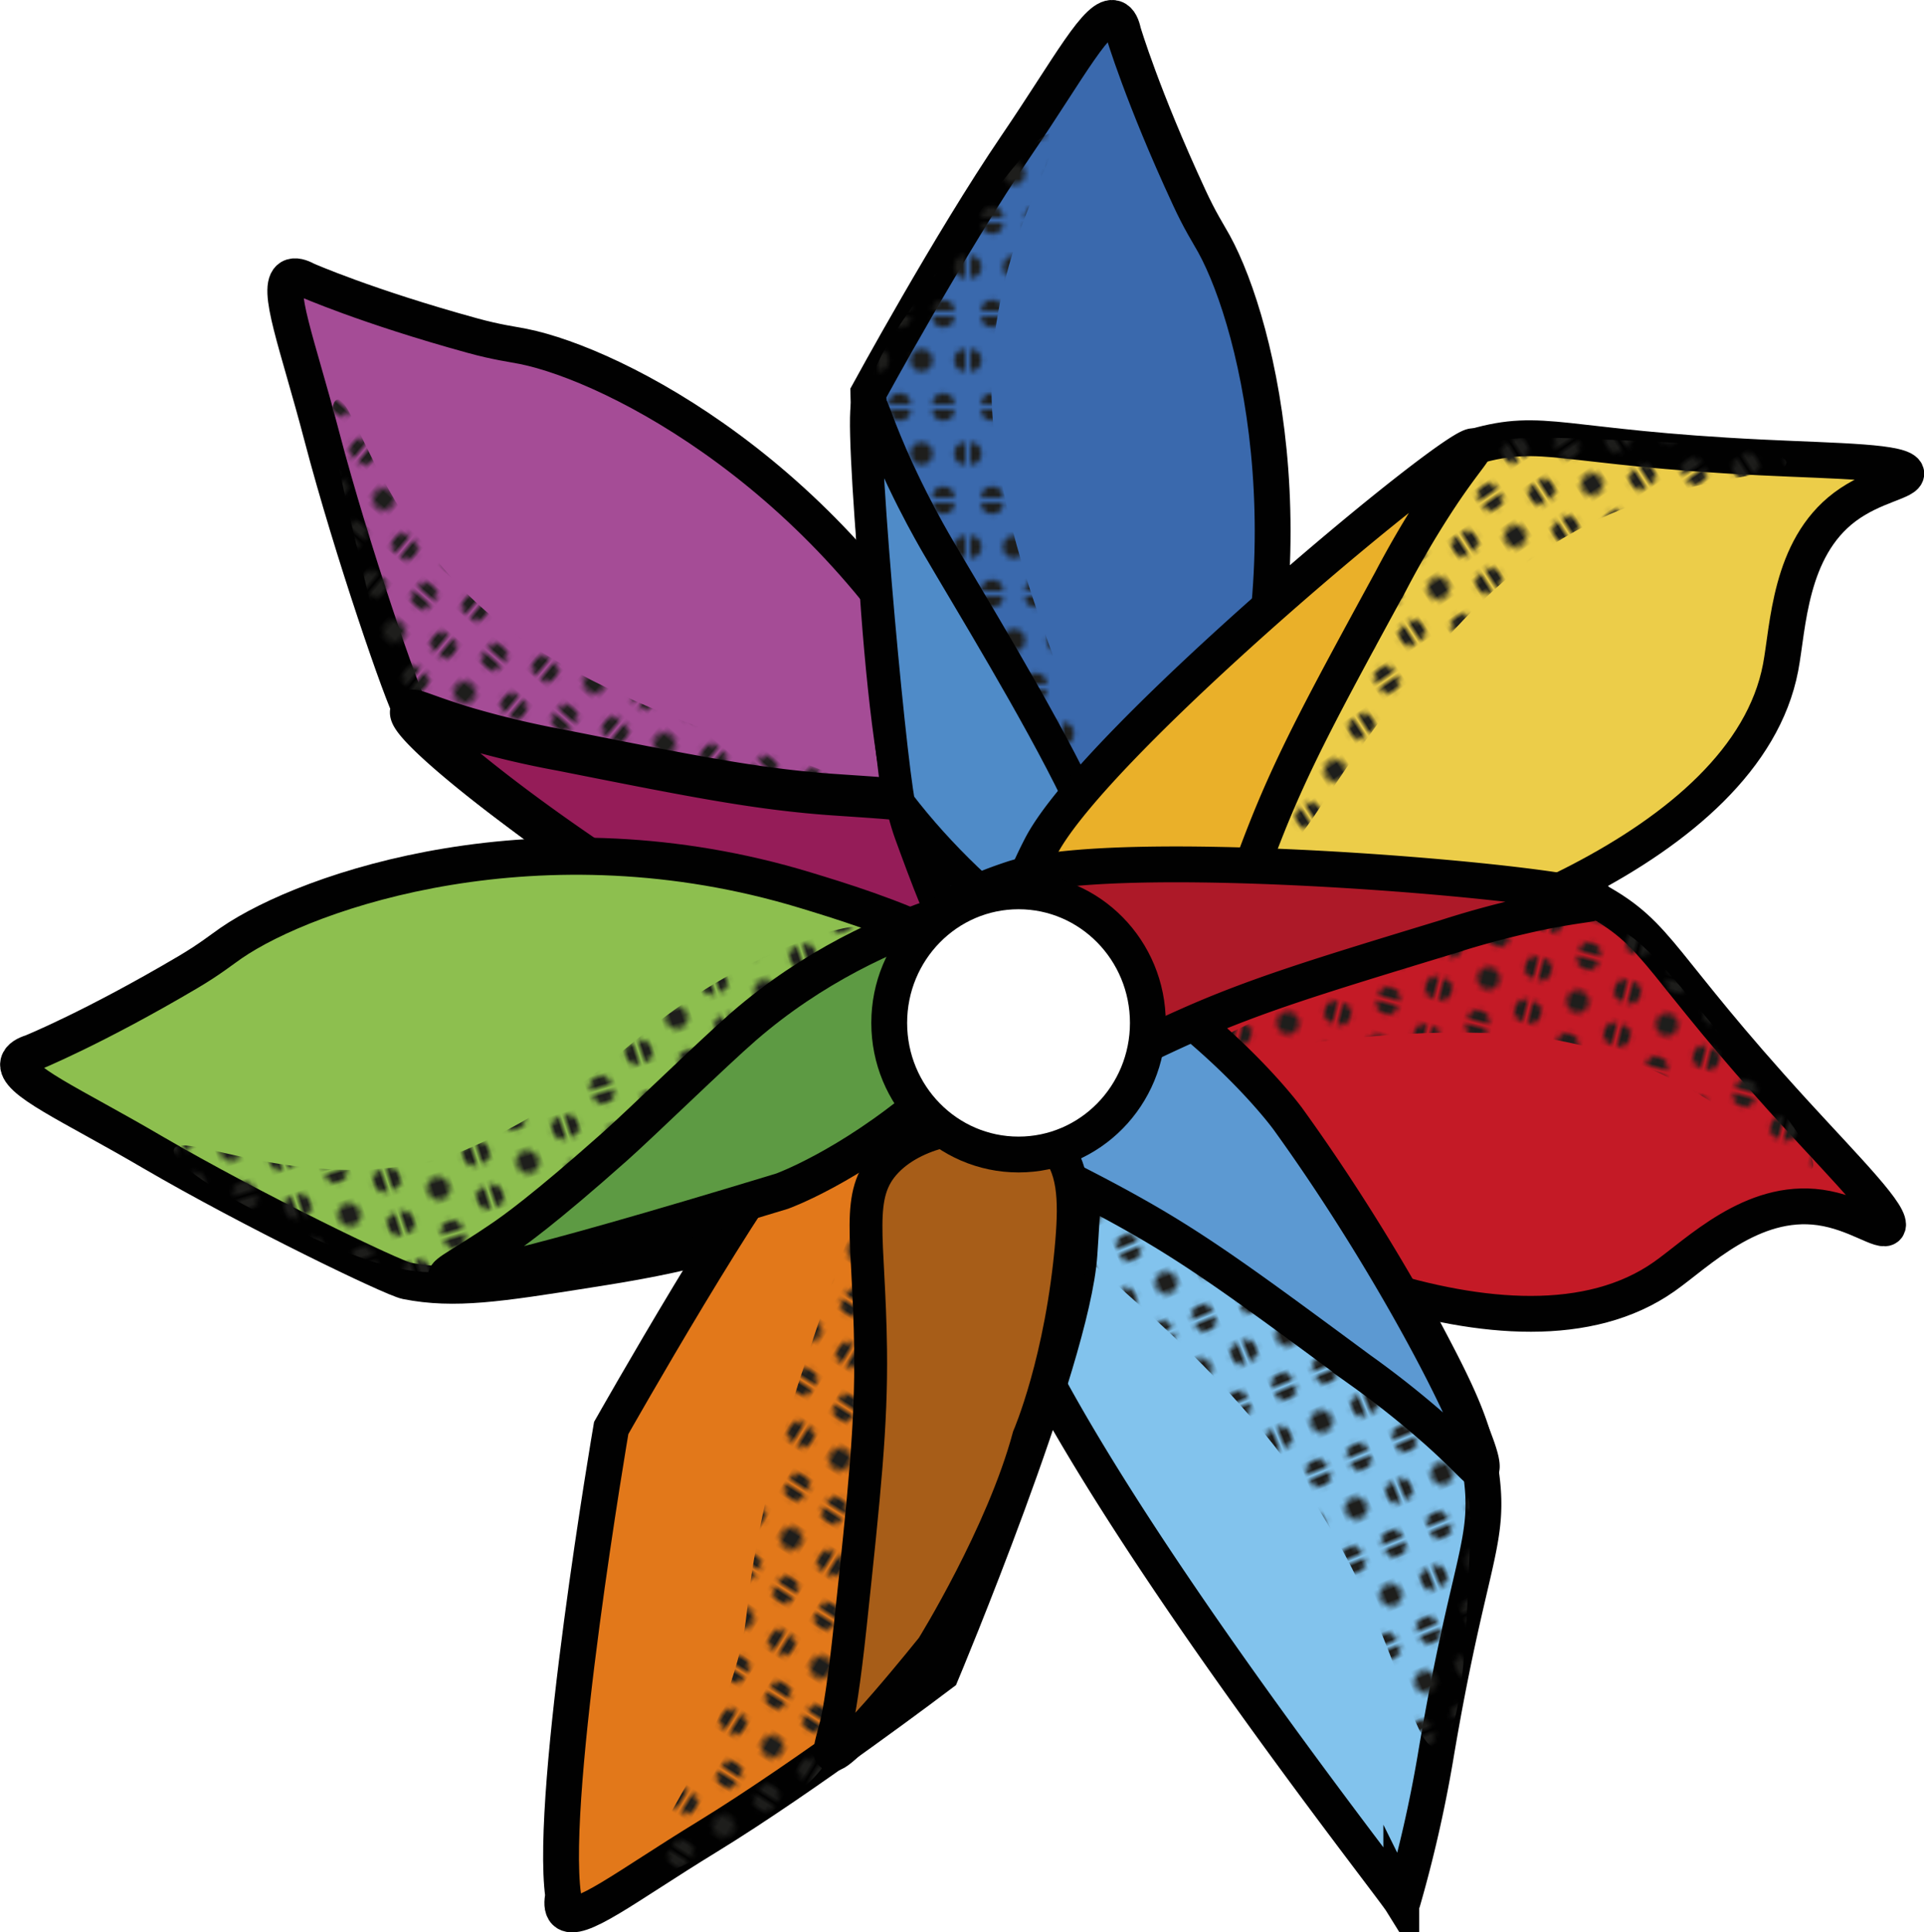 <?xml version="1.0" encoding="UTF-8"?> <svg xmlns="http://www.w3.org/2000/svg" xmlns:xlink="http://www.w3.org/1999/xlink" viewBox="0 0 419.39 421.15"> <defs> <style>.cls-1{fill:none;}.cls-2{fill:#1e1e1c;}.cls-3{fill:#a54c96;}.cls-11,.cls-13,.cls-15,.cls-16,.cls-18,.cls-20,.cls-21,.cls-22,.cls-23,.cls-24,.cls-3,.cls-5,.cls-6,.cls-8,.cls-9{stroke:#010101;}.cls-11,.cls-13,.cls-15,.cls-18,.cls-20,.cls-21,.cls-22,.cls-23,.cls-3,.cls-5,.cls-6,.cls-8,.cls-9{stroke-miterlimit:10;}.cls-11,.cls-13,.cls-15,.cls-16,.cls-18,.cls-20,.cls-22,.cls-24,.cls-3,.cls-6{stroke-width:7.81px;}.cls-4{fill:url(#горох2);}.cls-5{fill:#951c58;stroke-width:9.05px;}.cls-6{fill:#3a69ad;}.cls-7{fill:url(#горох2-3);}.cls-8{fill:#4f8bc8;stroke-width:7px;}.cls-9{fill:#8dbf4f;}.cls-21,.cls-9{stroke-width:8.1px;}.cls-10{fill:url(#горох2-5);}.cls-11{fill:#82c3ed;}.cls-12{fill:url(#горох2-7);}.cls-13{fill:#eccd49;}.cls-14{fill:url(#горох2-9);}.cls-15{fill:#eab029;}.cls-16{fill:#c41a26;}.cls-16,.cls-24{stroke-miterlimit:22.93;}.cls-17{fill:url(#горох2-11);}.cls-18{fill:#e2781a;}.cls-19{fill:url(#горох2-13);}.cls-20{fill:#5c99d2;}.cls-21{fill:#5d9a43;}.cls-22{fill:#ad1928;}.cls-23{fill:#a75d18;stroke-width:7.16px;}.cls-24{fill:#fff;}</style> <pattern id="горох2" data-name="горох2" width="17.01" height="17.01" patternTransform="matrix(0.72, -0.86, 0.85, 0.74, 403.66, -161.98)" patternUnits="userSpaceOnUse" viewBox="0 0 17.01 17.01"> <rect class="cls-1" width="17.01" height="17.01"></rect> <circle class="cls-2" cx="12.76" cy="17.01" r="2.16"></circle> <circle class="cls-2" cx="4.25" cy="17.01" r="2.16"></circle> <circle class="cls-2" cx="17.01" cy="8.5" r="2.16"></circle> <circle class="cls-2" cx="8.5" cy="8.5" r="2.16"></circle> <circle class="cls-2" cy="8.5" r="2.16"></circle> <circle class="cls-2" cx="12.76" r="2.16"></circle> <circle class="cls-2" cx="4.25" r="2.16"></circle> </pattern> <pattern id="горох2-3" data-name="горох2" width="17.01" height="17.01" patternTransform="translate(312.32 -256.53) scale(1.12 1.13)" patternUnits="userSpaceOnUse" viewBox="0 0 17.01 17.01"> <rect class="cls-1" width="17.01" height="17.01"></rect> <circle class="cls-2" cx="12.76" cy="17.01" r="2.16"></circle> <circle class="cls-2" cx="4.25" cy="17.01" r="2.16"></circle> <circle class="cls-2" cx="17.01" cy="8.5" r="2.16"></circle> <circle class="cls-2" cx="8.5" cy="8.5" r="2.16"></circle> <circle class="cls-2" cy="8.5" r="2.16"></circle> <circle class="cls-2" cx="12.76" r="2.16"></circle> <circle class="cls-2" cx="4.25" r="2.16"></circle> </pattern> <pattern id="горох2-5" data-name="горох2" width="17.01" height="17.01" patternTransform="matrix(-0.36, -1.11, 1.08, -0.32, 212.59, -203.31)" patternUnits="userSpaceOnUse" viewBox="0 0 17.01 17.01"> <rect class="cls-1" width="17.01" height="17.01"></rect> <circle class="cls-2" cx="12.76" cy="17.01" r="2.16"></circle> <circle class="cls-2" cx="4.25" cy="17.01" r="2.16"></circle> <circle class="cls-2" cx="17.01" cy="8.5" r="2.16"></circle> <circle class="cls-2" cx="8.5" cy="8.5" r="2.16"></circle> <circle class="cls-2" cy="8.5" r="2.16"></circle> <circle class="cls-2" cx="12.76" r="2.16"></circle> <circle class="cls-2" cx="4.25" r="2.16"></circle> </pattern> <pattern id="горох2-7" data-name="горох2" width="17.01" height="17.01" patternTransform="matrix(-1.04, 0.42, -0.42, -1.05, 182.75, -142.21)" patternUnits="userSpaceOnUse" viewBox="0 0 17.01 17.01"> <rect class="cls-1" width="17.01" height="17.01"></rect> <circle class="cls-2" cx="12.76" cy="17.01" r="2.16"></circle> <circle class="cls-2" cx="4.25" cy="17.01" r="2.16"></circle> <circle class="cls-2" cx="17.01" cy="8.5" r="2.16"></circle> <circle class="cls-2" cx="8.5" cy="8.5" r="2.16"></circle> <circle class="cls-2" cy="8.5" r="2.16"></circle> <circle class="cls-2" cx="12.76" r="2.16"></circle> <circle class="cls-2" cx="4.25" r="2.16"></circle> </pattern> <pattern id="горох2-9" data-name="горох2" width="17.01" height="17.01" patternTransform="matrix(0.61, 0.95, -0.93, 0.63, 334.63, -118.49)" patternUnits="userSpaceOnUse" viewBox="0 0 17.01 17.01"> <rect class="cls-1" width="17.01" height="17.01"></rect> <circle class="cls-2" cx="12.76" cy="17.01" r="2.16"></circle> <circle class="cls-2" cx="4.25" cy="17.01" r="2.16"></circle> <circle class="cls-2" cx="17.01" cy="8.5" r="2.16"></circle> <circle class="cls-2" cx="8.5" cy="8.5" r="2.16"></circle> <circle class="cls-2" cy="8.5" r="2.16"></circle> <circle class="cls-2" cx="12.76" r="2.16"></circle> <circle class="cls-2" cx="4.25" r="2.16"></circle> </pattern> <pattern id="горох2-11" data-name="горох2" width="17.01" height="17.01" patternTransform="matrix(-0.27, 1.1, -1.08, -0.28, 263.05, -170.66)" patternUnits="userSpaceOnUse" viewBox="0 0 17.01 17.01"> <rect class="cls-1" width="17.01" height="17.01"></rect> <circle class="cls-2" cx="12.76" cy="17.01" r="2.16"></circle> <circle class="cls-2" cx="4.25" cy="17.01" r="2.16"></circle> <circle class="cls-2" cx="17.01" cy="8.5" r="2.16"></circle> <circle class="cls-2" cx="8.5" cy="8.5" r="2.16"></circle> <circle class="cls-2" cy="8.5" r="2.16"></circle> <circle class="cls-2" cx="12.76" r="2.16"></circle> <circle class="cls-2" cx="4.25" r="2.16"></circle> </pattern> <pattern id="горох2-13" data-name="горох2" width="17.01" height="17.01" patternTransform="matrix(-0.95, -0.6, 0.59, -0.96, 251.16, -83.43)" patternUnits="userSpaceOnUse" viewBox="0 0 17.01 17.01"> <rect class="cls-1" width="17.01" height="17.01"></rect> <circle class="cls-2" cx="12.76" cy="17.01" r="2.16"></circle> <circle class="cls-2" cx="4.25" cy="17.01" r="2.16"></circle> <circle class="cls-2" cx="17.01" cy="8.5" r="2.16"></circle> <circle class="cls-2" cx="8.5" cy="8.5" r="2.16"></circle> <circle class="cls-2" cy="8.5" r="2.16"></circle> <circle class="cls-2" cx="12.76" r="2.16"></circle> <circle class="cls-2" cx="4.25" r="2.16"></circle> </pattern> </defs> <title>Ресурс 13</title> <g id="Слой_2" data-name="Слой 2"> <g id="плашки"> <path class="cls-3" d="M114.07,75.5c-2.45-.49-5.75-.89-11.06-2.35C79.94,66.81,66.78,61,66.78,61c-1.1-.6-2.49-1.12-3.49-.54-3.38,2,1.58,14.46,6.86,34.63,6.52,24.87,17.74,57.27,19.47,59.91,5.92,9,13.76,14.88,29.45,26.67,11.76,8.84,26.94,20.08,48.53,28.07,17.24,6.38,45.43,16.81,55.43,5.77,11.06-12.21-5.83-44.36-12.83-57.68C181.92,104,134,79.51,114.07,75.5Z"></path> <path class="cls-4" d="M156.6,160.06c-9.44-3.5-31.37-11.65-47.14-23.93-26.55-20.68-32.33-50.47-36.06-49-3,1.18,1.45,19.71,4.52,32.61,4.54,19,6.81,28.55,10.23,32.83,9.94,12.45,27.94,14,63.95,17.13,5.1.44,28.88,2.49,29.3-.13C181.69,167.81,170.82,165.35,156.6,160.06Z"></path> <path class="cls-5" d="M220.85,180.14c-13.15-5.65-24.24-5.89-39.88-7-16.24-1.2-30.32-4-58.48-9.6a204.53,204.53,0,0,1-20.9-4.95c-9.21-2.78-11.51-4.28-12-3.59-1.83,2.75,32.23,30.44,69.77,51.42,12.23,0,27.19-.17,44.34-.47,16.81-.3,30.8-.68,33-7.13a7.4,7.4,0,0,0,0-4.07C235.68,189.32,230.87,184.45,220.85,180.14Z"></path> <path class="cls-6" d="M259.2,43c-10.2-22-14.35-36-14.35-36-.26-1.23-.77-2.66-1.85-3-3.66-1.35-9.8,10.59-21.48,27.75-14.4,21.16-32.24,53.91-32.24,53.91s1.53,74,9.54,95.9c6.39,17.5,16.85,46.1,31.59,46.7,16.31.67,29.43-33.25,34.87-47.3,22-56.8,9.26-109.77-.67-127.83C263.39,50.92,261.55,48.11,259.2,43Z"></path> <path class="cls-7" d="M216.23,88.84c-1.72-34,16.84-57.75,13.3-59.68-2.81-1.53-13.82,13.9-21.48,24.64-11.31,15.85-17,23.77-18,29.19-2.88,15.78,7.62,30.74,28.62,60.67,3,4.24,16.83,24,19.07,22.63,1.53-.94-3.67-10.95-8.93-25.4C225.36,131.3,217.26,109,216.23,88.84Z"></path> <path class="cls-8" d="M204.19,118.71c-.18-.3-.34-.59-.53-.92-1.22-2.14-3.95-7-6.91-13.23-.79-1.65-1.58-3.38-2.4-5.26-3.89-8.93-4.25-11.69-5.07-11.6-2.43.27,4.55,76.72,6.71,87.4h0c17.72,23.23,45.25,42.09,51.24,37,4.65-3.92-4.11-22-12.49-39.27C226,154.82,211,130.41,204.19,118.71Z"></path> <path class="cls-9" d="M175.5,194C118,176.54,67.23,193.94,50.39,205.53c-2.08,1.43-4.67,3.54-9.43,6.35-20.67,12.2-34,17.59-34,17.59-1.19.37-2.53,1-2.83,2.14-1,3.83,11.2,9,29,19.43,21.94,12.8,52.46,27.5,55.52,28.11,10.43,2.05,20.07.54,39.34-2.5,14.46-2.28,33-5.33,53.76-15.31,16.59-8,43.71-21,43.05-36C224.05,208.76,189.72,198.33,175.5,194Z"></path> <path class="cls-10" d="M141.13,224.59c-9.08,7.42-20.16,17.58-39.63,26a36.89,36.89,0,0,1-4.81,1.66c-30.13,8.53-57.42-6.24-58.79-1.73-1,3.47,15,12.38,25.24,17,12.79,5.79,22.77,10.3,33.73,9.74a24.76,24.76,0,0,0,6-1c19.47-5.79,31.64-24.88,48.37-42.72,20.4-21.74,38.11-29.31,36.95-31.23C186.91,200.15,162.25,207.33,141.13,224.59Z"></path> <path class="cls-11" d="M307.05,283.55c-7-13.06-16.13-29.75-32.41-46.24-13-13.17-34.26-34.71-47.9-29-16.63,7-12.88,50.14-12.22,57.81,3.17,36.46,88,143.54,90.93,148.26a.17.17,0,0,0,.32-.05,286.7,286.7,0,0,0,7.08-31c7.37-44.05,12.32-47.09,9.88-63C321.09,309.67,316.41,301,307.05,283.55Z"></path> <path class="cls-12" d="M253.06,270.65c-16.16-8-40.27-20-41.6-17.69-1,1.83,13,10.14,32.48,27.5,10.72,9.56,25.83,23,38.44,40.85,22.62,31.95,24.87,60.47,30.9,59.49,5.15-.84,6.14-22.1,6.61-32.08.75-15.88,1.13-23.91-1.73-32.27S308.75,298.37,253.06,270.65Z"></path> <path class="cls-13" d="M384,99.7c-43.86-2.12-47.43-6.75-62.63-2.37-10.22,3-104.91,97.42-97.67,110.5,8,14.47,43.27,8,57.87,5.36,33.12-6.05,99-28.1,106.56-67.7,1.69-8.85,1.87-25.89,14-35,6.39-4.79,13.59-5.49,13.4-7.35C415.21,100.56,400.81,100.52,384,99.7Z"></path> <path class="cls-14" d="M357.3,96.12c-19.23-.88-28.84-1.31-33.83.83-14.53,6.24-21,23.4-34,57.72-1.83,4.86-10.41,27.52-8,28.66,1.61.79,7-9.15,15.92-21.57,5.94-8.24,19.74-27.4,35.74-39.39,26.92-20.18,56.64-17.51,56.27-21.58C389.05,97.57,370.34,96.71,357.3,96.12Z"></path> <path class="cls-15" d="M226.89,184.53c-4.22,8.21-6.83,15.11-4.14,21.21,2.47,5.6,8.34,8.06,12.16,9.66,1.25.52,13,5.25,22.44,1.2,9.28-3.95,9.69-13.4,18.87-36.43,6.13-15.35,13.09-28.12,27-53.65a212.24,212.24,0,0,1,11.07-18.71c5.43-8.06,7.55-9.82,7-10.48C319.33,94.71,238.78,161.46,226.89,184.53Z"></path> <path class="cls-16" d="M348.07,196.3c-9.35-5.16-141.95-4.9-145.75,9.61-4.21,16,25.44,36.5,37.72,45,27.85,19.21,90.1,50.27,122.72,27.32,7.29-5.12,19.12-17.18,34-15.07,7.86,1.12,13.5,5.74,14.64,4.28,1.59-2.07-8.68-12.33-20.17-24.89C361.32,209.83,362,204,348.07,196.3Z"></path> <path class="cls-17" d="M353.23,202.7c-14.34-6.67-31.16.07-64.78,13.54-4.76,1.9-27,10.8-26.2,13.34.52,1.74,11.34-1,26.39-2.65,10-1.12,33.18-3.72,52.68.16,32.81,6.54,51,30.63,53.67,27.6,2.14-2.4-9.9-17-18.28-27.18C364.34,212.5,358.16,205,353.23,202.7Z"></path> <path class="cls-18" d="M225.39,217.58c-14.74-7.5-40.3,18-50.91,28.52-10,9.91-41.25,65.12-41.25,65.12s-13.59,79.36-10.47,101.92c-.26,1.24-.37,2.75.45,3.57,2.8,2.76,13.22-5.55,30.81-16.31,21.67-13.25,51.17-35.62,51.17-35.62s28.54-68.08,30.1-91.4C236.54,254.76,238.59,224.31,225.39,217.58Z"></path> <path class="cls-19" d="M202.69,237.67c-3.95-.19-9.09,5.85-22.16,44.42-7.27,21.42-10.9,32.13-14.32,48.22-4.52,21.21-2.26,21.23-6.14,34-8.15,26.8-22.12,40-18.76,43.37,2.89,2.91,15-5,22.2-9.72,10.22-6.69,15.12-10.37,18.47-17,3.65-7.24.25-11.24.67-25.19.35-11.61,2.6-13.41,4.68-26.81,3.32-21.39-1.84-20.63,1.07-43.59,2.47-19.54,3.12-30.53,11-37.12,2.26-1.9,7.95-5.86,7.07-8.5C206,238.36,203.83,237.73,202.69,237.67Z"></path> <path class="cls-20" d="M249.08,214.42c-7.49-5.26-13.91-8.73-20.18-6.75-5.77,1.82-8.88,7.45-10.9,11.12-.66,1.19-6.69,12.44-3.89,22.52,2.74,9.85,11.91,11.41,33.26,23.47,14.24,8,25.85,16.61,49.08,33.76A204.58,204.58,0,0,1,313.36,312c7.21,6.45,8.67,8.8,9.37,8.38,2.8-1.71-16.64-41.42-42-76.53C280.71,243.83,270.15,229.22,249.08,214.42Z"></path> <path class="cls-21" d="M162.17,223.65c-6.65,5.77-22.42,21.15-28.13,26.22-15.65,13.91-22.14,18.44-24.57,20.1-8.24,5.64-12.46,7.52-12.15,8.42.53,1.56,14.19-.84,73.15-18.78,0,0,14.37-5.16,31.54-19.66,6.1-5.16,10.5-9.88,10.51-16.07s-6.22-8-6.13-13c.18-9.47,21.32-15.41,21.07-16.08C227.15,194,192,197.82,162.17,223.65Z"></path> <path class="cls-22" d="M220.63,191.54c-8.66,2.87-15.27,6-17.53,12.22-2.08,5.77.44,11.7,2.07,15.56.53,1.26,5.66,13,15.23,16.82,9.35,3.77,16.13-2.7,38.51-12.64,14.93-6.64,28.68-10.82,56.16-19.19a204.77,204.77,0,0,1,20.77-5.52c9.41-1.9,12.14-1.66,12.23-2.49C348.43,193,245,183.49,220.63,191.54Z"></path> <path class="cls-23" d="M214.41,245.34c-1.35,0-13.94.27-21.15,7.75-7,7.31-3.81,16.18-3.49,41,.21,16.57-1.34,31.08-4.42,60.11-1.37,12.88-2.48,19.27-3.07,21.61-1,4-1.79,6.11-1.05,6.61,2.14,1.45,22-23.4,22-23.4s15.27-24.57,21-45.89c0,0,7.22-16.59,9.38-42.54.76-9.23.53-16.63-4.27-21.18C224.88,245.25,218.54,245.3,214.41,245.34Z"></path> <ellipse class="cls-24" cx="222.02" cy="222.94" rx="28.19" ry="28.68"></ellipse> </g> </g> </svg> 